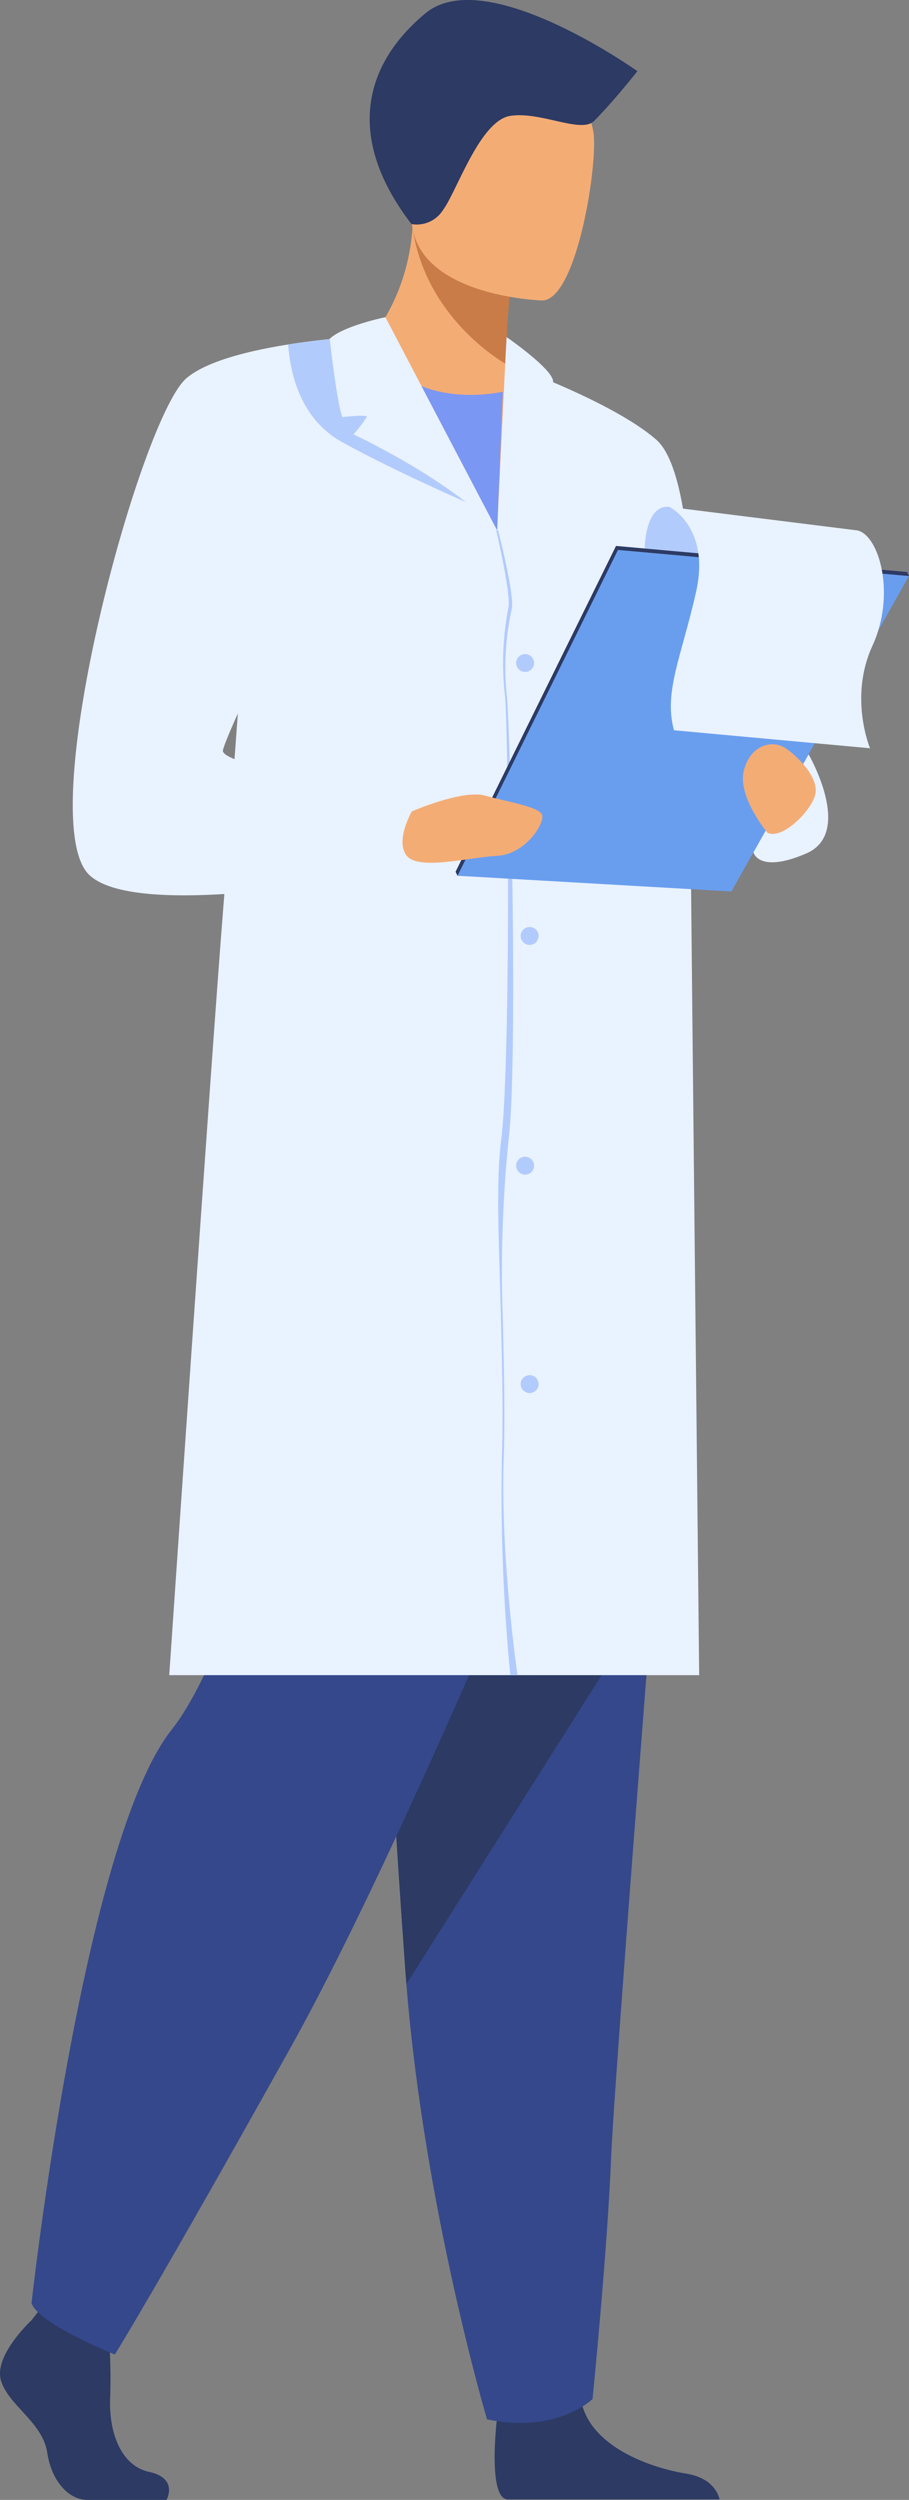<svg xmlns="http://www.w3.org/2000/svg" width="132.005" height="363" viewBox="0 0 132.005 363">
  <rect x="0" y="0" width="132.005" height="363" fill="#808080" stroke="none"/>
  <g id="Groupe_1755" data-name="Groupe 1755" transform="translate(0 0)">
    <path id="Tracé_1914" data-name="Tracé 1914" d="M1055.015,885.808s-5.513,5.109-4.437,8.739,6.051,6.051,6.723,10.487,3.361,6.857,5.781,6.857h11.538s1.781-3.122-2.521-4.064-5.925-6.154-5.656-10.995a86.593,86.593,0,0,0-.4-11.294l-9.143-2.151Z" transform="translate(-1050.439 -548.892)" fill="#2c3a64"/>
    <path id="Tracé_1915" data-name="Tracé 1915" d="M840.721,931.151a1.851,1.851,0,0,0,.362.124h30.861c-.269-1.092-1.258-3.169-4.871-3.756-4.82-.781-13.171-3.583-15.034-9.745-.059-.2-.112-.4-.159-.608-1.48-6.587-12.235,2.019-12.235,2.019s-.033.262-.079.708c-.248,2.416-.886,10.236,1.156,11.258" transform="translate(-767.439 -568.337)" fill="#2c3a64"/>
    <path id="Tracé_1916" data-name="Tracé 1916" d="M901.161,488.17s-1.633,20.381-3.554,44.881c-2.609,33.281-5.748,74.161-6.058,81.9-.536,13.448-2.69,34.959-2.69,34.959s-5.107,5.11-15.328,2.957c0,0-9.108-30.707-11.709-63.2-.041-.533-.081-1.069-.121-1.605-2.42-33.075-6.183-102.722-6.183-102.722Z" transform="translate(-802.807 -301.569)" fill="#35488b"/>
    <path id="Tracé_1917" data-name="Tracé 1917" d="M901.161,488.17s-1.633,20.381-3.554,44.881l-35.785,56.623c-.041-.533-.081-1.069-.121-1.605-2.42-33.075-6.183-102.722-6.183-102.722Z" transform="translate(-802.807 -301.569)" fill="#2c3a64"/>
    <path id="Tracé_1918" data-name="Tracé 1918" d="M961.539,477.352s-29.445,73.813-48.806,108.5-25.411,44.369-25.411,44.369-11.092-4.437-12.1-7.462c0,0,7.4-66.968,20.37-83.292,7.327-9.224,15.932-36.907,16.335-46.587s2.622-28.84,2.622-28.84Z" transform="translate(-870.645 -288.331)" fill="#35488b"/>
    <path id="Tracé_1919" data-name="Tracé 1919" d="M933.06,106.913c-10.952,3.454-29.9-5.872-29.9-5.872s8.544-6.412,9.5-19.714c.016-.182.027-.365.035-.551.056-.986.07-2.012.035-3.073l3,2.415,11.22,9.047s-.575,4.459-.806,11.892a23.416,23.416,0,0,1,4.281,3.011,17.179,17.179,0,0,1,2.638,2.845" transform="translate(-852.744 -48.281)" fill="#f4ac75"/>
    <path id="Tracé_1920" data-name="Tracé 1920" d="M870.8,134.271s28.947-4.567,48.019,8.058c0,0,12.957,84.7,1.675,92.717s-49.694,0-49.694,0Z" transform="translate(-832.545 -82.929)" fill="#f4ac75"/>
    <path id="Tracé_1921" data-name="Tracé 1921" d="M964.441,324H912.13s6.078-89.259,7.814-110.987c1.41-17.624,4.392-59.88,5.469-75.221.25-3.575.4-5.689.4-5.689l12.488-2.127,21.449,27.8s3.393,74.136,3.269,85.821,1.354,57.212,1.424,64.868,0,15.537,0,15.537" transform="translate(-887.553 -80.759)" fill="#e9f2ff"/>
    <path id="Tracé_1922" data-name="Tracé 1922" d="M847.124,163.616l4.69,166.225H876.46s-1.14-109.327-1.224-119.371,2.678-53.315-5.012-60.03c-6.429-5.613-21.9-11.064-21.9-11.064Z" transform="translate(-774.927 -86.601)" fill="#e9f2ff"/>
    <path id="Tracé_1923" data-name="Tracé 1923" d="M904.493,129.246s7.026,4.841,6.762,6.579a32.554,32.554,0,0,1-1.229,4.486l-4.3-.873,3.626,2.552s-4.113,11.993-6.22,15.331Z" transform="translate(-830.939 -80.307)" fill="#e9f2ff"/>
    <rect id="Rectangle_650" data-name="Rectangle 650" width="46.179" height="151.006" transform="translate(24.577 92.234)" fill="none"/>
    <path id="Tracé_1925" data-name="Tracé 1925" d="M919.462,85.29a1.333,1.333,0,0,0-.159-.508l.193-.043,3.032-.658,11.22,9.047s-.485,4.212-.833,11.911c-.029-.038-11.562-6.423-13.455-19.749" transform="translate(-859.547 -52.244)" fill="#c97c47"/>
    <path id="Tracé_1926" data-name="Tracé 1926" d="M906.428,60.6s-19.534-.547-19.006-12.706-1.638-20.42,10.856-20.585,14.715,4.58,15.526,8.681-2.281,24.439-7.376,24.61" transform="translate(-827.655 -16.964)" fill="#f4ac75"/>
    <path id="Tracé_1927" data-name="Tracé 1927" d="M876.873,32.539a4.5,4.5,0,0,0,4.558-2.014c2.015-2.686,5.373-13.028,9.8-13.7s10.275,2.619,12.159.739c2.746-2.741,6.289-7.226,6.289-7.226S887.7-5.336,878.924,1.917s-11.846,17.863-2.051,30.622" transform="translate(-817.117 -0.001)" fill="#2c3a64"/>
    <path id="Tracé_1928" data-name="Tracé 1928" d="M918.841,369.561a274.811,274.811,0,0,1-1.222-31.463c.207-6.149.032-13.378-.136-20.368-.24-9.972-.776-19.575.03-25.836,1.379-10.715,1.1-59.422.538-64.7a42.062,42.062,0,0,1,.485-12.494c.521-1.735-1.707-11.233-1.733-11.329l.261-.067c.1.4,2.507,9.753,1.965,11.558a39.13,39.13,0,0,0-.712,12.3c.567,5.284,1.65,53.981.27,64.707a189.734,189.734,0,0,0-.835,25.853c.168,6.994.342,14.227.136,20.384-.488,14.535,1.98,31.287,2,31.454Z" transform="translate(-844.736 -126.322)" fill="#b2cbfd"/>
    <path id="Tracé_1929" data-name="Tracé 1929" d="M805.651,289.264s6.618,11.394-.322,14.391-7.689-.161-7.689-.161Z" transform="translate(-688.23 -179.734)" fill="#e9f2ff"/>
    <path id="Tracé_1930" data-name="Tracé 1930" d="M1000.531,196.558a9.614,9.614,0,0,1,.934,4.074,27.737,27.737,0,0,1-1.068,5.059s-40.862,8.7-48.8,1.426c-8.526-7.806,7.293-66.459,14.062-72.2,2.917-2.474,9.068-3.983,14.747-4.886,3.129-.5,6.113-.814,8.335-1,2.288-.2,3.771-.263,3.771-.263l-.921,3.406-3.583,13.243-4.177,15.446s-12.491,25.709-12.894,28.127,29.6,7.57,29.6,7.57" transform="translate(-938.567 -80.009)" fill="#e9f2ff"/>
    <path id="Tracé_1931" data-name="Tracé 1931" d="M962.419,153.346S952,148.81,944.51,144.676c-4.89-2.7-7.393-7.753-7.906-14.21,3.13-.5,6.114-.814,8.335-1,.36.115.575.193.575.193l2.275,2.949Z" transform="translate(-894.768 -80.441)" fill="#b2cbfd"/>
    <rect id="Rectangle_651" data-name="Rectangle 651" width="25.815" height="23.885" transform="translate(41.836 49.021)" fill="none"/>
    <path id="Tracé_1932" data-name="Tracé 1932" d="M948.915,152.6l-16.229-30.951s-6.054,1.227-8.087,3.133c0,0,1.033,9.308,1.839,11.368,0,0,3.134-.358,3.582-.09a18.064,18.064,0,0,1-1.97,2.6s14.109,6.576,20.865,13.943" transform="translate(-876.718 -75.589)" fill="#e9f2ff"/>
    <path id="Tracé_1933" data-name="Tracé 1933" d="M910.426,252.118a1.3,1.3,0,1,1,1.3,1.3,1.3,1.3,0,0,1-1.3-1.3" transform="translate(-835.468 -155.844)" fill="#b2cbfd"/>
    <rect id="Rectangle_652" data-name="Rectangle 652" width="2.606" height="2.606" transform="translate(74.958 94.971)" fill="none"/>
    <path id="Tracé_1934" data-name="Tracé 1934" d="M910.426,444.881a1.3,1.3,0,1,1,1.3,1.3,1.3,1.3,0,0,1-1.3-1.3" transform="translate(-835.468 -275.617)" fill="#b2cbfd"/>
    <rect id="Rectangle_653" data-name="Rectangle 653" width="2.606" height="2.606" transform="translate(74.958 167.961)" fill="none"/>
    <path id="Tracé_1935" data-name="Tracé 1935" d="M908.689,356.786a1.3,1.3,0,1,1,1.3,1.3,1.3,1.3,0,0,1-1.3-1.3" transform="translate(-833.074 -220.879)" fill="#b2cbfd"/>
    <rect id="Rectangle_654" data-name="Rectangle 654" width="2.606" height="2.606" transform="translate(75.615 134.604)" fill="none"/>
    <path id="Tracé_1936" data-name="Tracé 1936" d="M908.689,528.638a1.3,1.3,0,1,1,1.3,1.3,1.3,1.3,0,0,1-1.3-1.3" transform="translate(-833.074 -327.659)" fill="#b2cbfd"/>
    <rect id="Rectangle_655" data-name="Rectangle 655" width="2.606" height="2.606" transform="translate(75.615 199.676)" fill="none"/>
    <path id="Tracé_1937" data-name="Tracé 1937" d="M922.433,148.014s4.516,2.223,11.816.847l-.82,20.122Z" transform="translate(-861.232 -91.969)" fill="#7a97f3"/>
    <path id="Tracé_1938" data-name="Tracé 1938" d="M789.98,210.883l42.262,3.787-25.787,45.809-39.779-2.284Z" transform="translate(-700.247 -131.032)" fill="#699eee"/>
    <path id="Tracé_1939" data-name="Tracé 1939" d="M846.2,200.4s.018-6.475,3.6-6.027,4.66,6.952,4.66,6.952Z" transform="translate(-752.571 -120.759)" fill="#b2cbfd"/>
    <path id="Tracé_1940" data-name="Tracé 1940" d="M832.216,213.143l-42.262-3.787-23.3,47.311.285.587,23.3-47.311,42.262,3.786Z" transform="translate(-700.496 -130.083)" fill="#2c3a64"/>
    <path id="Tracé_1941" data-name="Tracé 1941" d="M776.275,194.408s5.972,2.932,3.861,12.326-4.739,14.547-3.208,20.1l28.469,2.613s-3.094-7.387.343-14.864,1-16.022-2.16-16.765Z" transform="translate(-679.051 -120.795)" fill="#e9f2ff"/>
    <path id="Tracé_1942" data-name="Tracé 1942" d="M805.97,298.261s-4.328-5.2-3.432-8.961,4.119-4.63,6.089-3.3,4.835,4.375,4.3,6.7-4.775,6.64-6.954,5.559" transform="translate(-694.529 -177.342)" fill="#f4ac75"/>
    <path id="Tracé_1943" data-name="Tracé 1943" d="M908.605,307.14s7.332-3.224,10.689-2.284,7.888,1.612,8.242,2.821-2.415,5.684-6.537,5.909-11.375,2.149-13.121,0,.727-6.447.727-6.447" transform="translate(-848.802 -189.315)" fill="#f4ac75"/>
  </g>
</svg>
